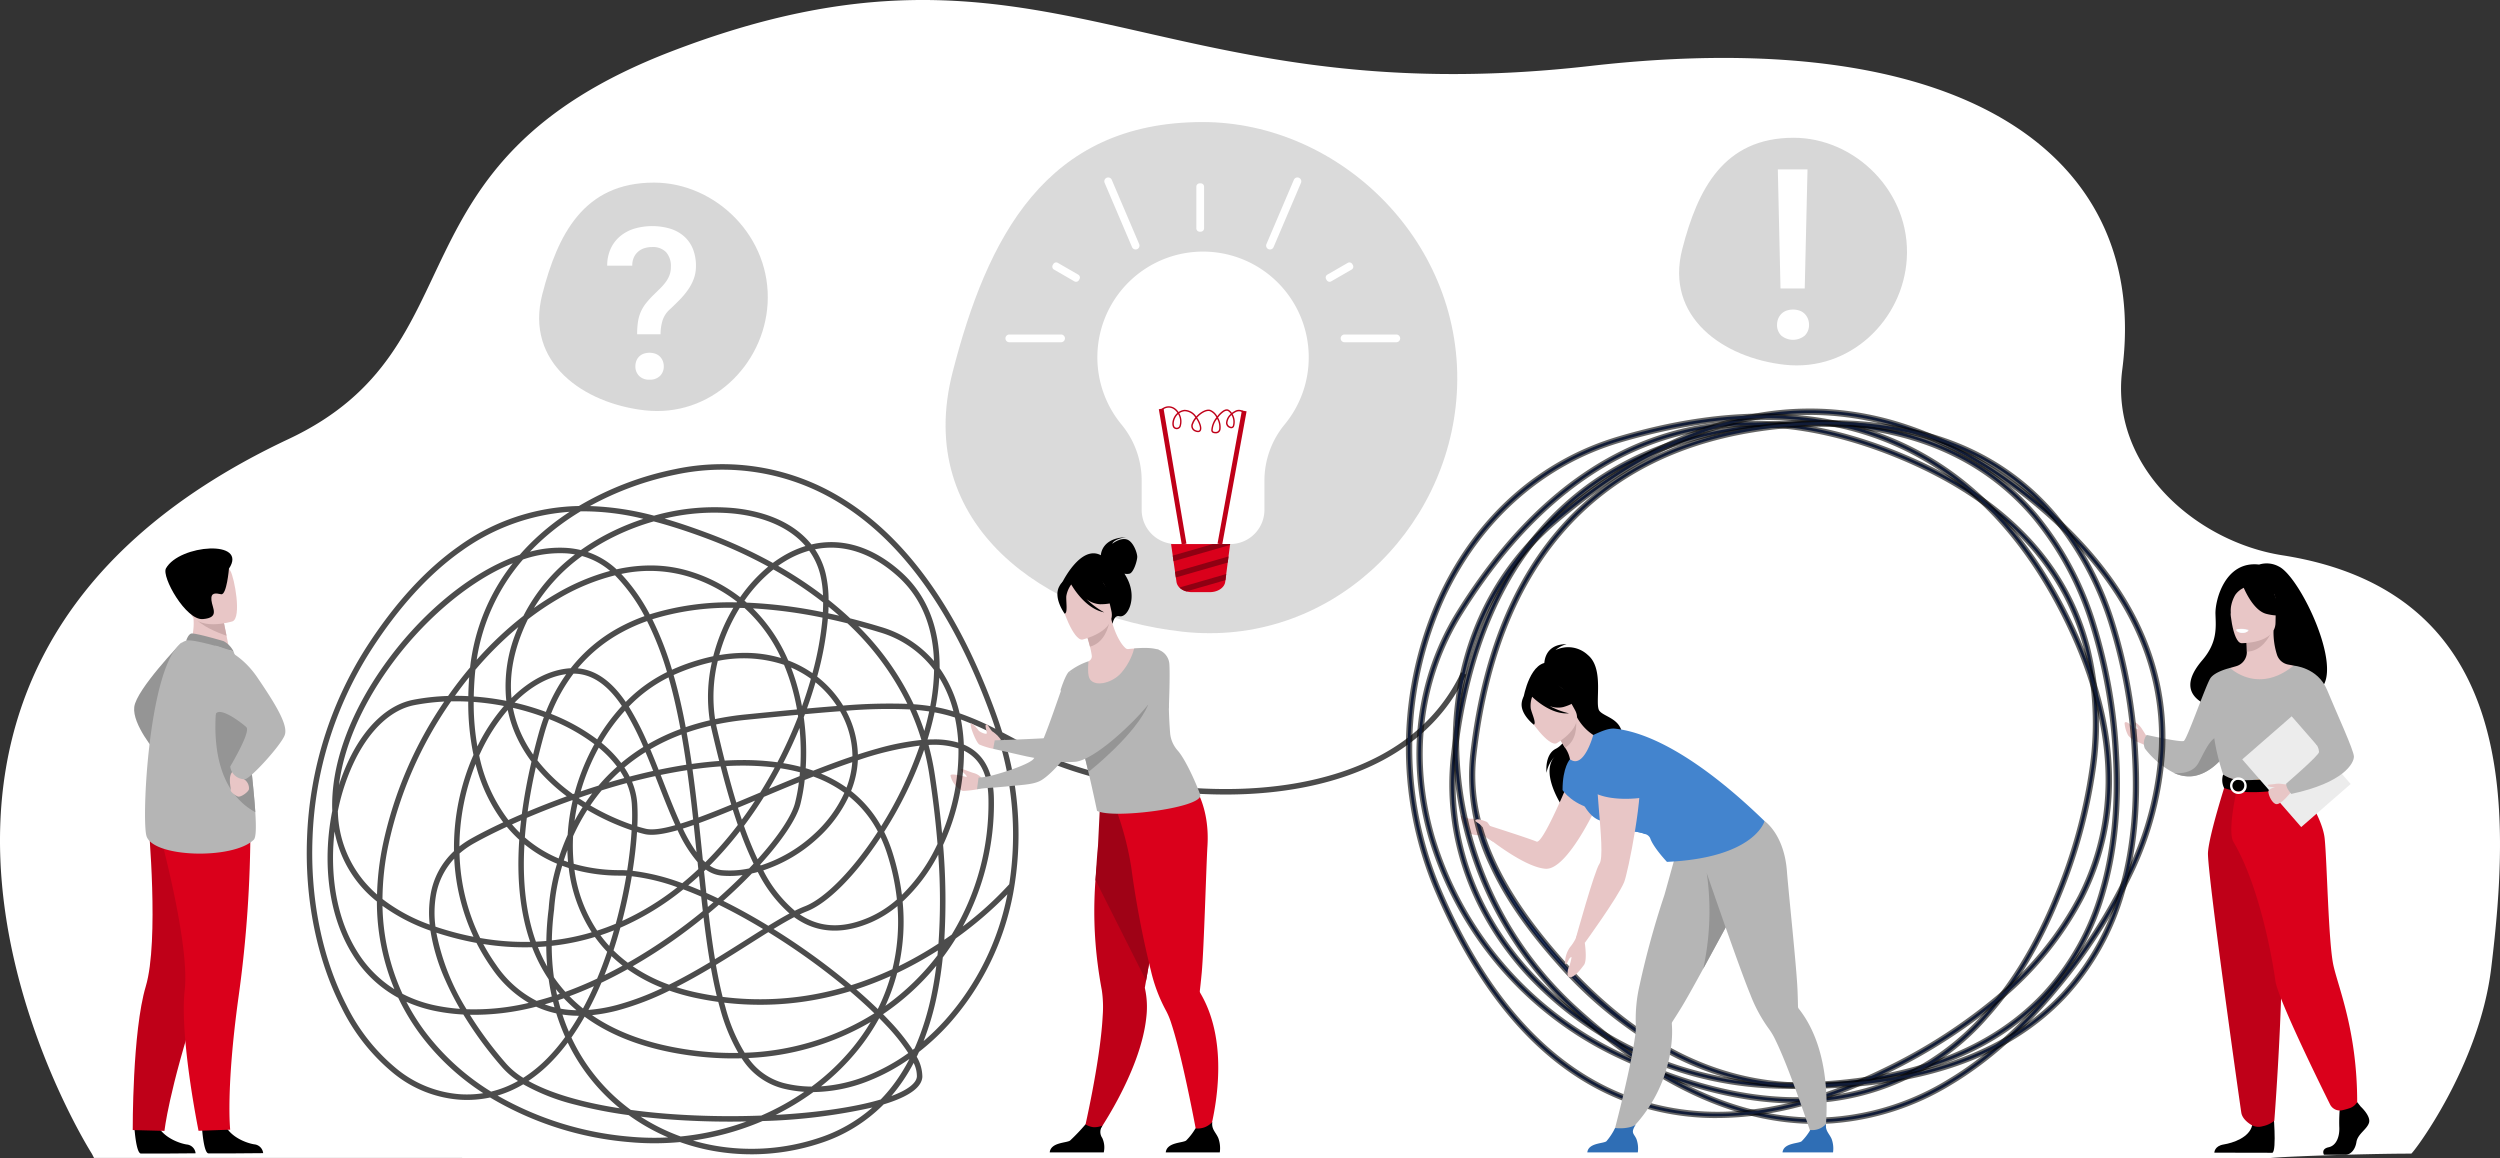 <svg xmlns="http://www.w3.org/2000/svg" xmlns:xlink="http://www.w3.org/1999/xlink" width="560.693" height="259.805" viewBox="0 0 560.693 259.805"><rect x="0" y="0" width="560.693" height="259.805" fill="#333333" stroke="none"/><defs><clipPath id="a"><rect width="19.911" height="34.45" fill="#fff"/></clipPath><clipPath id="b"><rect width="7.177" height="38.228" fill="#fff"/></clipPath></defs><g transform="translate(-684.48 -216.937)"><path d="M557.877,258.733c-10.416,0-31.76.738-31.987,1.075H472.076l-15.75-.033H315.3l-41.187-.035H165.534l-45.35-.033H38.175l-.408-.81-.045-.068a.29.29,0,0,1-.045-.1C37.5,258.46-30.569,151.3,81.809,98.47c43.969-20.67,20.8-61.942,85.877-86.945,83.907-32.236,106.777,14.6,205.995,3.278,86.172-9.835,125.435,21.488,119.387,68.073-2.841,21.882,16.663,38.654,35.9,41.663,53.076,8.3,51.174,56.914,46.835,92.632-2.675,22.02-17.559,41.561-17.927,41.561" transform="translate(667.392 216.935)" fill="#fff"/><path d="M1122.095,890.415a3.609,3.609,0,0,0-1.7-1.086c-1.022-.257-3.231-1.335-2.974-.77s1.49,1.233,1.284,1.644c0,0-3.51-.976-3.613-.359a5.055,5.055,0,0,0,2.739,3.477,23.14,23.14,0,0,0,3.955-.5Z" transform="translate(-217.446 -498.993)" fill="#e8c6c6"/><path d="M1710.189,944.157a4.11,4.11,0,0,0-3.215-1.263c-.939.122-2.3-1.354-2.228-.4a8.826,8.826,0,0,0,1.89,3.559c.908.747,2.9.5,2.9.5l2.449,1.509Z" transform="translate(-692.633 -542.329)" fill="#e8c6c6"/><path d="M182.686,742.19s-10.139,10.512-10.618,14.468,4.856,10.133,4.856,10.133Z" transform="translate(542.523 -381.169)" fill="#959595"/><path d="M250.485,1295.881s.358,5.576,1.437,5.654c.143.01,5.472,0,5.472,0l6.8-.054a2.207,2.207,0,0,0-2.037-1.981c-1.989-.342-5.32-1.732-6.53-4.358-1.273-2.762-5.144.741-5.144.741" transform="translate(479.305 -825.919)"/><path d="M172.443,1296.052s.358,5.576,1.437,5.653c.143.01,5.472,0,5.472,0l6.8-.054a2.207,2.207,0,0,0-2.037-1.981c-1.989-.342-5.32-1.733-6.53-4.357-1.273-2.762-5.144.741-5.144.741" transform="translate(542.197 -826.056)"/><path d="M193.371,959.337s-1.754,11.382-8.347,31.594-7.478,28.961-7.478,28.961l-7.12-.184s-.109-22.074,2.928-32.238.58-36.618.58-36.618Z" transform="translate(543.823 -549.324)" fill="#bf0018"/><path d="M220.771,953.808a276.149,276.149,0,0,1-2.632,38.2c-2.921,21.059-1.9,29.993-1.9,29.993l-7.1.252s-4.292-21.051-3.1-31.591-5.893-36.145-5.893-36.145Z" transform="translate(519.87 -551.705)" fill="#da001b"/><path d="M235.077,712.082l3.791,2.474,5.469-1.031c-.077-.442-.442-2.271-.774-3.928-.02-.1-.04-.2-.059-.291-.285-1.41-.531-2.622-.531-2.622l-5.115-2.243-1.907-.836c.005.03.151,1.566.171,1.789a13.026,13.026,0,0,1-1.045,6.689" transform="translate(491.722 -350.073)" fill="#e8c6c6"/><path d="M240.6,733.56c-.106-.044-6.593-1.943-7.3-1.709s-1.118,1.6-1.118,1.6l10.608,2.374a5.265,5.265,0,0,0-2.194-2.262" transform="translate(494.052 -372.821)" fill="#959595"/><path d="M184.933,783.568c1.11,5.01,19.4,5.565,24.1,1,.535-.52.556-2.933.347-6.186-.409-6.355-1.7-15.914-1.76-20.8a38.67,38.67,0,0,0-.8-6.961,56.536,56.536,0,0,0-2.337-8.329s-8.938-2.868-10.608-2.374c-8.046,2.383-10.056,38.633-8.947,43.643" transform="translate(532.358 -379.298)" fill="#b5b5b5"/><path d="M274.888,819.164c-.409-6.355-1.7-15.914-1.76-20.8a38.682,38.682,0,0,0-.8-6.961l-5.375-.937s-5.206,21.468,7.931,28.7" transform="translate(466.851 -420.075)" fill="#959595"/><path d="M285.422,889.223a1.265,1.265,0,0,0,.406,1.463,2.451,2.451,0,0,1,1.1,2.234c-.175.7-1.859,1.835-2.445,1.653s-1.778-1.1-1.65-1.463-.808-3.219.616-4.321a1.15,1.15,0,0,1,1.976.435" transform="translate(453.389 -498.987)" fill="#e8c6c6"/><path d="M263.22,745.81s5.242.969,9.431,7.113,6.945,10.712,6.181,12.932-7.758,9.926-8.967,9.928a3.241,3.241,0,0,1-3.275-2.85s4.618-7.688,3.643-8.794c-.417-.473-6.118-5.045-6.968-2.846-1.408,3.639-.044-15.484-.044-15.484" transform="translate(469.52 -384.086)" fill="#b5b5b5"/><path d="M241.828,708.932c1.126,1.9,5.311,3.533,7.056,4.134l-.059-.291c-.285-1.41-.531-2.622-.531-2.622l-5.115-2.244c-1.129-.013-1.817.241-1.352,1.022" transform="translate(486.4 -353.543)" fill="#caa"/><path d="M237.935,661.647s-8.226,2.586-9.757-2.561-3.624-8.28,1.563-10.149,6.8-.209,7.725,1.385,2.569,10.52.469,11.326" transform="translate(498.685 -305.352)" fill="#e8c6c6"/><path d="M222.4,638.156s-.512,5.995-1.752,5.737-2.365-.448-2.179,1.358,1.909,3.889-1.91,4.217-9.332-9.512-8.287-11.379c3.016-5.388,18.49-6.508,14.128.067" transform="translate(513.432 -293.682)"/><path d="M2476.427,837.457s-.7-1.158-1.13-1.8-1.284-1.438-1.5-1.233.657,1.053.617,1.335-1.506-.667-1.664-.881c-.318-.429-1.157-.891-1.259-.352a7.058,7.058,0,0,0,.8,2.723,5.353,5.353,0,0,0,2.12,1.49c.654.231,1.775.77,1.775.77Z" transform="translate(-1310.519 -455.386)" fill="#e8c6c6"/><path d="M2567.456,651.659a5.7,5.7,0,0,0-4.509-.482c-7.657-.9-9.891,8.031-9.788,11.1s.455,6.373-2.965,10.365c-9.878,11.531,10.81,12.04,10.81,12.04.175-9.213,11.219-5.851,10.734-4.918,14.158,3.4,1.408-25.156-4.283-28.109" transform="translate(-1371.801 -307.621)"/><path d="M2514.125,788.018a20.2,20.2,0,0,1-2.059,3.115c-1.6,2-4.068,4.32-7.166,4.777a7.693,7.693,0,0,1-4.257-.691h0a19.414,19.414,0,0,1-6.592-5.511,3.094,3.094,0,0,1,.422-3.035s7.6,1.709,8.321,1.347,4.944-12.521,5.949-14.049,4.43-2.321,4.43-2.321Z" transform="translate(-1328.533 -404.909)" fill="#b5b5b5"/><path d="M2540.338,855.3c-1.6,2-4.068,4.32-7.166,4.777a7.693,7.693,0,0,1-4.257-.691c.147.019,3.9.483,5.4-2.2,1.528-2.734,3.18-7.075,5.449-5.628.979.625.936,2.177.571,3.738" transform="translate(-1356.806 -469.08)" fill="#959595"/><path d="M2709.5,1274.243s2.319,2.116,1.866,3.619-2.543,2.505-2.826,4.343-1.414,2.839-2.431,2.839h-4.852s-.75-1.293,1.06-1.683,2.492-2.549,2.378-4.553a35.376,35.376,0,0,1,.17-4.677l3.845-.891Z" transform="translate(-1495.568 -809.125)"/><path d="M2588.464,1283.03s.834,8.962-.184,9.463l-13.024-.027s0-1.5,2.092-1.837,5.767-1.559,6.389-4.287,4.728-3.313,4.728-3.313" transform="translate(-1394.15 -817.014)"/><path d="M2600.13,771.829c-2.68-6.011-4.321-7.736-4.008-9.6.233-1.389-.709-25.889-.709-25.889-.319-.1-.956-.187-1.3-.264a3.27,3.27,0,0,1-2.388-2.077,16.666,16.666,0,0,1-.811-5.528l-.344.068-5.773,1.143s.132,1.817.135,3.528v.043a3.32,3.32,0,0,1-2.4,3.211c-.729.21-1.363.391-1.363.391a52.925,52.925,0,0,0-2.525,12.269c-.4,6.218,3.854,8.918-.032,21.343-3.968,12.689,23,4.687,21.517,1.366" transform="translate(-1396.534 -370.112)" fill="#e8c6c6"/><path d="M2612.111,729.961s.132,1.817.135,3.528c3.23-.091,4.938-3.038,5.638-4.671Z" transform="translate(-1423.85 -370.393)" fill="#caa"/><path d="M2595.985,689.517s7.643.126,7.648-4.635,1-7.951-3.884-8.233-5.831,1.534-6.219,3.123.466,9.59,2.454,9.745" transform="translate(-1408.804 -328.329)" fill="#e8c6c6"/><path d="M2608.01,672.152s2.093,5.586,5.3,6.411,4.6-.035,4.6-.035a9.094,9.094,0,0,1-2.975-5.373s-5.356-3.662-6.935-1" transform="translate(-1420.545 -323.948)"/><path d="M2594.617,674.724a4.743,4.743,0,0,0-2.191,1.712,7.7,7.7,0,0,0-1.033,4.371s-1.576-3.8.195-5.944c1.879-2.277,3.029-.139,3.029-.139" transform="translate(-1406.634 -326.067)"/><path d="M2603.661,726.732a1.922,1.922,0,0,1-1.583.644,1.405,1.405,0,0,1-1.178-.777,5.136,5.136,0,0,1,2.761.134" transform="translate(-1414.816 -368.497)" fill="#ebf3fa"/><path d="M2597.221,779.84a51.877,51.877,0,0,1,0,6.02c-.129,2.177-2.331,5.092-2.643,5.813-.784,1.809-1.668,2.1-1.668,2.1l-6.839,1.676-2.4.589-7.583-2.265s-3.454-9.64-2.067-15.067a41.717,41.717,0,0,1,3.505-9.2s6.188,6.059,14.244-.514Z" transform="translate(-1392.887 -402.775)" fill="#b5b5b5"/><path d="M2634.291,851.279a21.279,21.279,0,0,1-.641,4.925c-.784,1.809-1.668,2.1-1.668,2.1l-6.839,1.676-2.97-.873s9.915-1.5,8.816-10.033Z" transform="translate(-1431.959 -467.306)" fill="#f2ccaa"/><path d="M2571.9,904.16s-3.755,11.688-4,15.668,7.178,56.532,7.476,58.366c.281,1.728,2.428,2.83,2.428,2.83a3.247,3.247,0,0,0,2.4.184,5.924,5.924,0,0,0,2.573-1.213s2.923-37.48,1.115-50.869a212.061,212.061,0,0,1-1.83-24.966Z" transform="translate(-1388.219 -511.696)" fill="#bf0018"/><path d="M2609.552,902.364s5.728,7.686,6.262,12.881.838,23.445,1.976,28.509,5.318,14.812,5.318,30.609a3.149,3.149,0,0,1-1.776,1.388,14.59,14.59,0,0,1-1.562.432,2.456,2.456,0,0,1-2.746-1.3c-2.826-5.69-11.827-24.041-12.289-27.85-.327-2.7-3.169-20.537-9.369-31.007-1.489-2.513.913-12.509.913-12.509Z" transform="translate(-1409.964 -510.248)" fill="#da001b"/><path d="M2603.183,727.008s-.133.561-1.528.475c0,0-1.172-.073-1.136-.689a3.772,3.772,0,0,1,2.664.215" transform="translate(-1414.508 -368.646)" fill="#fff"/><path d="M2584.536,894.865a7.869,7.869,0,0,0,4.5,1.253c3.577.072,12.441-.912,12.441-.912a7.343,7.343,0,0,1,.378,2.262s-10.826,2.731-17.1.4a3.96,3.96,0,0,1-.223-3" transform="translate(-1401.457 -504.205)"/><path d="M2597.416,901.86a1.862,1.862,0,1,1,1.632-1.847,1.752,1.752,0,0,1-1.632,1.847m0-3.154a1.328,1.328,0,1,0,1.091,1.307,1.215,1.215,0,0,0-1.091-1.307" transform="translate(-1410.693 -506.864)" fill="#fff"/><rect width="14.707" height="20.131" transform="matrix(0.754, -0.657, 0.657, 0.754, 1187.365, 387.25)" fill="#ececec"/><path d="M2641.963,905.938s-4.312.662-4.3,1.627.892,2.709,1.763,2.848c1.107.175,3.307-2.681,3.307-2.681Z" transform="translate(-1444.443 -513.128)" fill="#e8c6c6"/><path d="M2641.328,905.609a5.634,5.634,0,0,0-2.5-.31c-1.06.218-2.04.057-1.8.443s1.675.242,1.9.393.231.056.231.056Z" transform="translate(-1443.898 -512.571)" fill="#e8c6c6"/><path d="M2656.59,769s5.426.38,7.505,5.436,6.026,13.544,6.026,14.972-2.2,5.83-14.042,8.361c0,0-1.224-1.288-1.15-2.307,0,0,7.39-6.347,7.37-7.089-.038-1.4-1.211-3.256-7.7-9.745-1.764-1.765,1.991-9.629,1.991-9.629" transform="translate(-1457.711 -402.775)" fill="#b5b5b5"/><path d="M471.179,691.1a48.169,48.169,0,0,1-8.508-.754,47.181,47.181,0,0,1-7.493-1.99,60.848,60.848,0,0,1-11.368.012,72.717,72.717,0,0,1-31.219-10.008,24.668,24.668,0,0,1-6.526.513,26.521,26.521,0,0,1-15.31-6.084,44.224,44.224,0,0,1-11.513-14.646c-5.53-10.779-8.267-24.324-7.706-38.14a85.1,85.1,0,0,1,13.252-42.545c6.336-9.863,13.335-17.522,20.8-22.764A47.578,47.578,0,0,1,432.5,545.7a69.227,69.227,0,0,1,21.516-8.262,51.137,51.137,0,0,1,37.017,6.2c14.744,8.818,26.54,25.229,35.061,48.777q.731,2.02,1.356,4.03c1.955,1.011,4.065,2.148,6.422,3.418l.154.083c7.365,3.968,18.855,7.143,30.735,8.494,9.906,1.126,24.619,1.519,38.457-3,12.931-4.226,22.068-11.778,27.156-22.449l1.113.53c-5.239,10.987-14.621,18.756-27.886,23.091-14.049,4.59-28.951,4.2-38.979,3.056-12.028-1.367-23.685-4.595-31.181-8.633l-.154-.083c-1.939-1.045-3.7-2-5.343-2.856a73.072,73.072,0,0,1,1.966,34.413,60.711,60.711,0,0,1-14.371,29.332,53.312,53.312,0,0,1-6.762,6.3c-.165.364-.335.726-.507,1.082a8.936,8.936,0,0,1,1.263,4.516c-.146,2.208-2.654,4.151-7.455,5.772q-.594.2-1.226.392a35.125,35.125,0,0,1-14.175,8.7,49.41,49.41,0,0,1-15.5,2.5m-13.073-3.091a46.117,46.117,0,0,0,4.783,1.124,47.835,47.835,0,0,0,23.4-1.706,34.334,34.334,0,0,0,12.037-6.831,127.2,127.2,0,0,1-24.641,3.043q-.553.238-1.113.465a61.679,61.679,0,0,1-14.471,3.9m-43.833-10.077a71.913,71.913,0,0,0,29.652,9.209,59.538,59.538,0,0,0,8.591.174,45.435,45.435,0,0,1-8.837-5,100.846,100.846,0,0,1-12.11-2.368,46.21,46.21,0,0,1-11.545-4.547,25.037,25.037,0,0,1-5.751,2.529m32.089,4.729a44.657,44.657,0,0,0,8.973,4.442,60.533,60.533,0,0,0,14.75-3.359c-4.6.088-9.306.011-13.949-.246-3.381-.187-6.654-.468-9.774-.836m-2.2-1.514c3.741.506,7.766.882,12.04,1.119,5.75.319,11.6.36,17.2.152a57.528,57.528,0,0,0,9.658-5.33,27.046,27.046,0,0,1-4.83-.752,15.539,15.539,0,0,1-9.21-6.762,70.408,70.408,0,0,1-11.8-.668c-9.569-1.338-17.4-4.243-23.427-8.669-1,1.749-1.99,3.3-2.959,4.677a42.119,42.119,0,0,0,11.446,14.771q.917.757,1.875,1.462m40.947-4a57.935,57.935,0,0,1-8.455,5.12c9.26-.511,17.648-1.711,23.551-3.46a35.125,35.125,0,0,0,3.249-3.868,40.286,40.286,0,0,0,3.2-5.234,44.482,44.482,0,0,1-9.176,4.953,34.45,34.45,0,0,1-12.37,2.489m-63.9-2.5c4.79,2.684,11.786,4.777,20.476,6.134l-.183-.15a43.306,43.306,0,0,1-11.486-14.586,42.241,42.241,0,0,1-3.7,4.335,32.33,32.33,0,0,1-5.112,4.267M507.58,670.6a40.033,40.033,0,0,1-5,7.429c3.6-1.335,5.626-2.873,5.725-4.369a6.672,6.672,0,0,0-.727-3.06M430.42,547c-1.347.1-2.612.25-3.823.43a47.2,47.2,0,0,0-20.3,8.272c-7.337,5.149-14.225,12.693-20.474,22.421a83.86,83.86,0,0,0-13.057,41.929c-.552,13.607,2.136,26.934,7.571,37.527a43.013,43.013,0,0,0,11.184,14.244,25.316,25.316,0,0,0,14.605,5.818,23.639,23.639,0,0,0,4.93-.251,54.706,54.706,0,0,1-14.167-13.217,49.335,49.335,0,0,1-4.9-8.165,27.207,27.207,0,0,1-10.27-9.758c-3.665-5.873-5.6-13.373-5.586-21.691a54.224,54.224,0,0,1,1.056-10.488c-.381-10.019,3.747-21.618,11.662-32.732,7.59-10.658,17.5-19.208,27.191-23.458q1.624-.712,3.2-1.247a51,51,0,0,1,4.5-4.543A56.172,56.172,0,0,1,430.42,547m-36.606,109.9a48.249,48.249,0,0,0,4.07,6.537,53.856,53.856,0,0,0,14.92,13.6,23.474,23.474,0,0,0,6.038-2.386,17.831,17.831,0,0,1-3.531-3.037,85.924,85.924,0,0,1-8.724-11.862A43.206,43.206,0,0,1,400.5,659a31.126,31.126,0,0,1-6.687-2.1m76.688,12.61a14.109,14.109,0,0,0,8.034,5.625,26.291,26.291,0,0,0,6.173.775,51.486,51.486,0,0,0,9.421-9,46.843,46.843,0,0,0,3.821-5.489,59.4,59.4,0,0,1-27.449,8.09m29.357-8.947a47.785,47.785,0,0,1-4.77,7.12,52.309,52.309,0,0,1-8.278,8.169,33.988,33.988,0,0,0,10.22-2.345,43.451,43.451,0,0,0,9.345-5.116,43.467,43.467,0,0,0-4.983-6.237q-.739-.789-1.534-1.591m-91.8-.754a85.1,85.1,0,0,0,8.18,11,17.127,17.127,0,0,0,3.788,3.138,30.6,30.6,0,0,0,5.417-4.428,41.719,41.719,0,0,0,3.981-4.742q-.56-1.249-1.051-2.546-.511-1.349-.94-2.734-.666-.144-1.318-.326a21.213,21.213,0,0,1-3.2-1.178,55.323,55.323,0,0,1-14.852,1.82m27.381.071c5.734,3.945,13.076,6.557,21.959,7.8a69.625,69.625,0,0,0,10.847.674,41.334,41.334,0,0,1-4.066-9.9q-.217-.757-.421-1.538-2.457-.339-4.909-.855a48.544,48.544,0,0,1-6.044-1.673,63.413,63.413,0,0,1-11.54,4.424,37.669,37.669,0,0,1-5.826,1.071m29.64-2.8q.14.52.285,1.03a38.515,38.515,0,0,0,4.31,10.2,58.071,58.071,0,0,0,29.085-8.838c-1.671-1.628-3.5-3.283-5.447-4.939q-2.684.815-5.391,1.412a68.265,68.265,0,0,1-22.842,1.135m35.63,2.589q.82.827,1.582,1.641a45.507,45.507,0,0,1,5.077,6.351q.208-.157.415-.316a60.074,60.074,0,0,0,3.913-12.619q.572-2.849.961-5.933a56.065,56.065,0,0,1-11.947,10.877m13.4-12.724q-.441,4.214-1.206,8.023a63.486,63.486,0,0,1-3.1,10.732,52.721,52.721,0,0,0,4.819-4.7A59.406,59.406,0,0,0,528.6,632.783a85.866,85.866,0,0,1-11.568,9.9q-1.36,2.2-2.923,4.276m-85.3,12.8q.336,1.033.72,2.046.346.914.728,1.8c.739-1.081,1.491-2.269,2.246-3.571a24.89,24.89,0,0,1-3.694-.279m-.407-1.317a23.352,23.352,0,0,0,3.556.35,34.046,34.046,0,0,1-2.836-2.678q-.614.216-1.234.423.238.96.514,1.9m9.149-5.82c-.951,2.24-1.926,4.267-2.906,6.1a35.507,35.507,0,0,0,6.311-1.09,60.145,60.145,0,0,0,10.246-3.83,36.735,36.735,0,0,1-7.8-4.193c-1.847,1.028-3.8,2.044-5.846,3.015M407.3,658.56a52.729,52.729,0,0,0,13.949-1.424,26.132,26.132,0,0,1-8.238-7.71,45.549,45.549,0,0,1-3.472-5.734,69.494,69.494,0,0,1-8.409-2.1q-.3-.093-.593-.191A51.22,51.22,0,0,0,407.3,658.56m87.4-4.453c1.719,1.479,3.339,2.955,4.837,4.41a43.433,43.433,0,0,0,2.874-7.392,76.679,76.679,0,0,1-7.711,2.982m-101.765,1a29.152,29.152,0,0,0,7.806,2.686,41.789,41.789,0,0,0,5.086.682,65.657,65.657,0,0,1-3.246-6.352,43.642,43.642,0,0,1-3.374-11.176,41.832,41.832,0,0,1-10.753-5.572,49.174,49.174,0,0,0,4.48,19.733m37.456.539a33.139,33.139,0,0,0,3.03,2.74c.822-1.521,1.642-3.182,2.448-5-1.769.8-3.6,1.557-5.479,2.255m-5.544,1.825a20.365,20.365,0,0,0,2.19.672q-.171-.613-.325-1.233-.927.292-1.865.561m79.032-7.026a44.462,44.462,0,0,1-2.631,7.356,54.818,54.818,0,0,0,11.674-11.32c.037-.363.072-.729.1-1.1q-1.271.809-2.626,1.606-3.222,1.892-6.522,3.455m-92.816-6.5a44.325,44.325,0,0,0,2.95,4.76,24.1,24.1,0,0,0,9.016,7.985q1.718-.449,3.4-.983-.423-1.9-.7-3.852-.107-.159-.212-.319a35.847,35.847,0,0,1-3.5-6.873,58.865,58.865,0,0,1-10.953-.718m53.686,11.855a67.06,67.06,0,0,0,22.91-1.056q2.269-.5,4.525-1.158a153.034,153.034,0,0,0-17.2-12.3c-1.348.836-2.765,1.735-4.24,2.67-2.357,1.495-4.873,3.091-7.5,4.674.441,2.512.935,4.911,1.5,7.17m-10.378-2.192a48.194,48.194,0,0,0,4.736,1.244q2.162.455,4.329.77c-.489-2.008-.924-4.117-1.318-6.314-2.507,1.49-5.1,2.955-7.747,4.3m-27.026.45q.122.635.261,1.265l.619-.21q-.451-.518-.88-1.054m-.437-2.658a31.834,31.834,0,0,0,2.571,3.268c2.464-.9,4.845-1.9,7.119-2.969q1.162-2.782,2.26-6.016-.384-.4-.753-.813a30.179,30.179,0,0,1-2.008-2.506q-.863.263-1.734.5a53.323,53.323,0,0,1-7.942,1.494,53.638,53.638,0,0,0,.487,7.045m-49.194-32.7a52.154,52.154,0,0,0-.343,5.859c-.01,8.086,1.857,15.36,5.4,21.036a26.2,26.2,0,0,0,8.358,8.478,50.819,50.819,0,0,1-3.92-19.668,26.187,26.187,0,0,1-9.494-15.705m98.447,21.865a153.49,153.49,0,0,1,17.433,12.6,75.615,75.615,0,0,0,9.229-3.584,44.666,44.666,0,0,0,1.139-14.15,24.935,24.935,0,0,1-5.924,3.659c-5.519,2.374-10.536,2.46-14.912.256a17,17,0,0,1-2.337-1.429c-1.41.733-2.96,1.636-4.628,2.653m-31.572,8.358a36.392,36.392,0,0,0,8.144,4.128c3.13-1.544,6.207-3.278,9.158-5.042-.54-3.185-1-6.539-1.421-10.012-2.249,1.821-4.569,3.575-6.914,5.222-2.488,1.746-5.52,3.73-8.966,5.7m-4.76-2.269q-.769,2.236-1.576,4.25c1.4-.69,2.756-1.4,4.058-2.115a31.894,31.894,0,0,1-2.482-2.135m-16.512-2.043a35.3,35.3,0,0,0,2.08,4.367q-.193-2.217-.208-4.5-.933.082-1.872.132m81.8-10.18a46.126,46.126,0,0,1-.861,14.463q2.788-1.364,5.523-2.969,1.76-1.034,3.378-2.092a140.215,140.215,0,0,0-.053-19.95,38.65,38.65,0,0,1-7.987,10.547m-64.85,10.927a30.563,30.563,0,0,0,3.221,2.776c3.612-2.045,6.783-4.114,9.361-5.923,2.613-1.834,5.106-3.736,7.451-5.658q-.188-1.608-.367-3.245-2.053-.894-4.006-1.623A61.08,61.08,0,0,1,441.8,640.28q-.738,2.67-1.534,5.082m21.335-8.287c.423,3.561.884,7,1.426,10.255,2.466-1.5,4.834-3,7.06-4.409,1.286-.815,2.529-1.6,3.721-2.347q-.493-.3-.987-.59c-3.074-1.822-6.064-3.441-8.938-4.845q-1.125.977-2.282,1.937m52.736,7.461s0,.005,0,.008l.01-.014-.009.006m-77-2.56q.8,1.078,1.689,2.078c.09.1.181.2.272.3q.54-1.677,1.054-3.475-1.5.594-3.015,1.1m-26.974.609a58.274,58.274,0,0,0,11.209.861q-3.358-9.7-2.449-22.89-.918-.836-1.769-1.755-.522-.565-1.018-1.158c-2.8,1.295-5.267,2.544-7.28,3.669a19.469,19.469,0,0,0-3.326,2.325c0,.135.008.27.013.405a45.642,45.642,0,0,0,4.62,18.542m9.927-21.022q-.732,12.582,2.571,21.839,1.171-.054,2.334-.158a63.659,63.659,0,0,1,.526-7.209,45.02,45.02,0,0,1,1.875-10.109,29.444,29.444,0,0,1-7.306-4.364m8.471,4.823a44.766,44.766,0,0,0-1.809,9.723l0,.057a62.5,62.5,0,0,0-.517,6.952,52.069,52.069,0,0,0,7.615-1.443q.663-.178,1.321-.373a33.681,33.681,0,0,1-5.152-14.414q-.737-.235-1.454-.5m85.418-4.661a146.883,146.883,0,0,1,.273,21.25q.854-.578,1.663-1.154a56.5,56.5,0,0,0,8.234-30.453c-.082-4.968-1.548-8.312-4.481-10.224a9.437,9.437,0,0,0-1-.565,50.206,50.206,0,0,1-4.692,21.147m-113.844,18.31q.575.2,1.163.381a68.78,68.78,0,0,0,7.363,1.891,46.874,46.874,0,0,1-4.322-17.524,16.011,16.011,0,0,0-4.119,8.414,23.4,23.4,0,0,0-.086,6.839m31.173-12.764a32.246,32.246,0,0,0,5.086,13.65q2.11-.681,4.175-1.544c1.005-3.714,1.783-7.349,2.357-10.743q-.684-.039-1.335-.039a38.711,38.711,0,0,1-10.283-1.323m87.328-28.064a10.9,10.9,0,0,1,1.705.9c3.257,2.123,4.952,5.9,5.04,11.236a57.842,57.842,0,0,1-6.985,28.643,76.507,76.507,0,0,0,10.419-9.46,72.751,72.751,0,0,0-2.587-33.229,69.7,69.7,0,0,0-8.243-3.711,37.677,37.677,0,0,1,.626,5.117c.009.166.017.334.024.5m-53.951,35.05c2.764,1.366,5.629,2.924,8.566,4.664q.768.455,1.534.922c1.7-1.043,3.283-1.98,4.741-2.76a31.014,31.014,0,0,1-7.1-9.3q-.661.181-1.32.326c-1.99,2.066-4.149,4.134-6.422,6.153m17.164,3.031a15.33,15.33,0,0,0,1.633.955c4.092,2.062,8.629,1.968,13.87-.287a24.164,24.164,0,0,0,6.273-4.021,51.886,51.886,0,0,0-2.142-10.082,31.478,31.478,0,0,0-1.5-3.866c-5.646,8.582-11.838,14.793-16.579,16.629-.491.19-1.009.415-1.552.672m-93.6-3.454a38.849,38.849,0,0,0,10.594,5.741,24.244,24.244,0,0,1,.168-6.59,17.143,17.143,0,0,1,5.278-9.891,51.491,51.491,0,0,1,4.367-21.577,57.141,57.141,0,0,1-1.175-11.95q-1.941-.1-3.849-.062a88.955,88.955,0,0,0-14.059,32.22,60.994,60.994,0,0,0-1.324,12.109m55.914-5.1c-.534,3.176-1.243,6.557-2.147,10.017a59.959,59.959,0,0,0,12.354-7.557,45.634,45.634,0,0,0-10.207-2.46m29.49-1.319a28.817,28.817,0,0,0,7.074,9.05c.789-.392,1.535-.728,2.233-1,4.464-1.729,10.621-7.963,16.07-16.272l.316-.486a25.283,25.283,0,0,0-6.5-7.92,29.848,29.848,0,0,1-7.107,9.527,33.451,33.451,0,0,1-12.092,7.1m-12.611,6.475q.1.868.195,1.726.63-.529,1.245-1.059-.726-.343-1.44-.667m-.156-1.418q1.287.572,2.607,1.2c1.984-1.748,3.834-3.492,5.534-5.2a21.146,21.146,0,0,1-4.754.118,7.148,7.148,0,0,1-3.507-1.363l-.392.378q.253,2.457.513,4.865m39.884-13.7a32.417,32.417,0,0,1,1.893,4.707,53.549,53.549,0,0,1,2.089,9.424,38.691,38.691,0,0,0,7.571-10.575q.207-.415.407-.835-.595-7.333-1.819-15.395a57.53,57.53,0,0,0-1.172-5.742,88.783,88.783,0,0,1-8.968,18.416m-122.531-4.608q.008.181.017.362a25.437,25.437,0,0,0,5.768,15.219,26.994,26.994,0,0,0,3.006,3.078,62.806,62.806,0,0,1,1.337-11.35,90.066,90.066,0,0,1,13.733-31.915,47.407,47.407,0,0,0-6.728.809c-4.976.973-9.6,5.152-13.014,11.769a46.672,46.672,0,0,0-4.119,12.028m78.587,16.622q1.356.521,2.759,1.118-.173-1.609-.341-3.24-1.2,1.1-2.418,2.122m-12.465-3.272a48.362,48.362,0,0,1,11.133,2.774q1.726-1.417,3.4-2.982l.19-.178q-.08-.776-.16-1.556a29.91,29.91,0,0,1-4.482-7.162c-3.165.9-5.724,1.28-7.448.861-.511-.125-1.065-.274-1.652-.451-.164,2.578-.485,5.521-.982,8.693m17.293-1.164a5.9,5.9,0,0,0,2.733,1.012,20.873,20.873,0,0,0,6.094-.383q.513-.537,1-1.067a76.867,76.867,0,0,1-3.042-7.3,83.578,83.578,0,0,1-6.789,7.737m-30.5-.409a37.194,37.194,0,0,0,10.442,1.419q.747,0,1.535.049c.52-3.3.846-6.338,1-8.972a53.154,53.154,0,0,1-9.94-4.564q-.8,1.25-1.526,2.569c-.612,1.113-1.161,2.219-1.654,3.31a40.305,40.305,0,0,0,.141,6.189m41.821.171.1.2a32.154,32.154,0,0,0,11.84-6.905,28.5,28.5,0,0,0,6.933-9.384,27.826,27.826,0,0,0-6.14-3.343q-.4-.159-.808-.307-.975.384-1.948.776a40.176,40.176,0,0,1-.979,5.491c-.825,3.188-4.1,8.092-9,13.477M460.3,625.054c.185.189.372.369.561.537a82.749,82.749,0,0,0,7.281-8.359q-.575-1.658-1.116-3.379c-2.689,1.108-5.237,2.123-7.582,2.976.283,2.62.551,5.237.816,7.835.013.13.027.26.04.39m-31.185.15q.471.176.951.339-.117-1.327-.146-2.673-.445,1.2-.805,2.334m40.411-7.758c.484,1.362.989,2.7,1.518,3.988q.754,1.841,1.537,3.49c4.641-5.158,7.641-9.712,8.387-12.594a37.926,37.926,0,0,0,.87-4.655c-2.662,1.083-5.293,2.187-7.835,3.258q-2.128,3.384-4.476,6.513m-49.14,2.591a28.14,28.14,0,0,0,7.57,4.7,51.537,51.537,0,0,1,2.029-5.294,45.927,45.927,0,0,1,1.115-7.677l-.12-.084c-3.575,1.273-7,2.621-10.152,3.961q-.278,2.24-.442,4.388m35.437-1.979a34.346,34.346,0,0,0,3.065,5.309q-.312-3.045-.638-6.113-1.258.439-2.426.8m-46.5-14.5a51.278,51.278,0,0,0-3.621,18.491,21.42,21.42,0,0,1,2.741-1.813c1.969-1.1,4.37-2.32,7.089-3.584a36.361,36.361,0,0,1-6.209-13.1M510.924,599.3a58.7,58.7,0,0,1,1.4,6.622q1.045,6.878,1.634,13.241a48.577,48.577,0,0,0,3.672-19.091,18.241,18.241,0,0,0-6.7-.771M417.5,617.111q.371.434.759.853.482.521.987,1.014.119-1.365.282-2.767-1.037.452-2.028.9m28.108.447c.672.206,1.3.379,1.874.519,1.473.358,3.773.013,6.628-.794-1.3-2.85-2.541-6.022-3.8-9.249q-.342-.876-.686-1.755c-1.8.393-3.548.814-5.206,1.246a15.57,15.57,0,0,1,1.177,4.917,45.727,45.727,0,0,1,.015,5.116m47.942-7.948a26.287,26.287,0,0,1,6.749,7.91,87,87,0,0,0,8.643-18.073,69.74,69.74,0,0,0-13.876,3.287,21.194,21.194,0,0,1-1.517,6.877m-58.487,3.244a51.987,51.987,0,0,0,9.33,4.308,43.506,43.506,0,0,0-.03-4.636,14.382,14.382,0,0,0-1.151-4.682c-1.874.506-3.746,1.052-5.6,1.63q-1.349,1.615-2.548,3.38m15.782-6.835q.308.785.612,1.567c1.278,3.275,2.533,6.489,3.843,9.345.9-.276,1.838-.591,2.819-.938-.4-3.7-.843-7.392-1.352-11.042-2.02.308-4,.67-5.923,1.068M432.2,612.514q-.42,1.9-.673,3.806.126-.234.255-.468.738-1.341,1.551-2.613-.566-.352-1.132-.725m-22.059-10.86a35.779,35.779,0,0,0,6.55,14.47q1.454-.661,3.01-1.331.734-5.609,2.164-11.764a30.853,30.853,0,0,1-3.155-5.164,27.239,27.239,0,0,1-2.166-6.416,41.393,41.393,0,0,0-6.012,9.357q-.2.421-.392.847m58.033,11.727q.422,1.341.869,2.657,1.526-2.071,2.959-4.26-1.95.821-3.828,1.6m-10.187-8.608c.5,3.57.928,7.182,1.325,10.791,2.293-.84,4.773-1.83,7.354-2.894-.847-2.772-1.637-5.645-2.388-8.563-2.112.146-4.218.375-6.291.665m-35.141-.5q-1.166,5.181-1.827,9.96c2.75-1.157,5.7-2.314,8.759-3.421a40.466,40.466,0,0,1-6.932-6.539m9.654,6.972q.751.5,1.505.972.718-1.059,1.488-2.067-1.5.488-2.969,1l-.024.1m33.026-7.213c.7,2.718,1.457,5.468,2.281,8.167,1.631-.677,3.3-1.379,4.975-2.086l.389-.164q1.7-2.727,3.244-5.6a61.816,61.816,0,0,0-10.889-.313M423.2,602.747a39.026,39.026,0,0,0,7.97,7.569l.33-.116a49.1,49.1,0,0,1,3.654-9.528q.4-.791.827-1.558l-.005,0a42.652,42.652,0,0,0-10.17-5.623q-.643,1.762-1.163,3.644-.791,2.863-1.443,5.616m13.758-2.853q-.362.658-.706,1.336a47.948,47.948,0,0,0-3.339,8.481q1.973-.673,3.986-1.305a42.577,42.577,0,0,1,4.158-4.255,25.2,25.2,0,0,0-4.1-4.256m40.759,4.631q-1.247,2.348-2.6,4.6c2.246-.944,4.554-1.906,6.885-2.85q.041-.421.076-.853a41.569,41.569,0,0,0-4.361-.9m9.076,1.185a29.08,29.08,0,0,1,5.733,3.137,20.027,20.027,0,0,0,1.283-5.693c-2.313.784-4.665,1.649-7.016,2.556m-69.11-47.176q-.566.228-1.139.479c-9.353,4.1-19.327,12.716-26.682,23.044-6.278,8.816-10.126,17.919-11.169,26.236a44.171,44.171,0,0,1,2.764-6.719c3.593-6.959,8.52-11.367,13.873-12.413a49.024,49.024,0,0,1,7.838-.862q2.358-3.349,4.933-6.4a45.877,45.877,0,0,1,9.58-23.369m24.087,46.634q-1.354,1.212-2.6,2.544,1.748-.52,3.506-1-.406-.78-.906-1.545m.939-.816a19.21,19.21,0,0,1,1.186,2.036q2.678-.7,5.269-1.274c-.56-1.415-1.129-2.827-1.714-4.212q-.892.558-1.75,1.155-1.552,1.082-2.992,2.3m40.667.157q.865.255,1.7.546c2.944-1.156,5.9-2.256,8.78-3.226a20.73,20.73,0,0,0-2.771-10.1c-2.4.178-5.013.4-7.883.662-.087.23-.173.457-.261.687a57.62,57.62,0,0,1,.44,11.435m-34.86-4.252c.64,1.51,1.26,3.051,1.869,4.594q3.178-.668,6.207-1.132-.494-3.424-1.086-6.776a45.551,45.551,0,0,0-6.99,3.313m29.805,3.111q1.994.326,3.843.806a56.336,56.336,0,0,0-.182-8.708q-1.672,4.044-3.66,7.9m-21.639-6.849c.415,2.312.788,4.657,1.13,7.022q3.167-.446,6.152-.662c-.586-2.32-1.151-4.666-1.7-7.011q-.105-.448-.2-.9a53.27,53.27,0,0,0-5.382,1.551M437.573,598.8a26.671,26.671,0,0,1,4.419,4.538q1.446-1.212,3-2.3.961-.67,1.964-1.291a63.528,63.528,0,0,0-4.13-8.138,42.443,42.443,0,0,0-5.255,7.188m31.723,3.875a57.554,57.554,0,0,1,7.736.5,103.153,103.153,0,0,0,4.638-10.249c-.019-.131-.039-.261-.059-.393-3.473.324-7.308.7-11.565,1.126a63.483,63.483,0,0,0-6.779,1.04q.09.445.193.885c.548,2.328,1.127,4.753,1.75,7.213l.542-.029q1.809-.089,3.544-.09m-51.583-11.7a25.928,25.928,0,0,0,2.109,6.351,29.383,29.383,0,0,0,2.419,4.121q.559-2.288,1.211-4.649.536-1.94,1.2-3.758a56.329,56.329,0,0,0-6.94-2.065m74.719.648a21.948,21.948,0,0,1,2.645,9.8c1.506-.49,2.99-.941,4.44-1.342a56.466,56.466,0,0,1,9.8-1.915,55.615,55.615,0,0,0-2.565-6.839,112.672,112.672,0,0,0-14.32.3m-83.523-1.982a57.379,57.379,0,0,0,.828,9.976,42.021,42.021,0,0,1,5.962-9.068,58.4,58.4,0,0,0-6.79-.907M443.7,590.69a62.883,62.883,0,0,1,4.322,8.425,46.924,46.924,0,0,1,7.256-3.4q-.619-3.331-1.368-6.549-.614-2.616-1.3-5.029a32.383,32.383,0,0,0-8.905,6.557m68.416,7.344a18.763,18.763,0,0,1,5.46.721,36.149,36.149,0,0,0-.746-5.623,37.008,37.008,0,0,0-4.56-1.15c-.42,2-.952,4.034-1.589,6.089q.737-.037,1.436-.036m-85.869-5.716a43.925,43.925,0,0,1,10.347,5.716,43.473,43.473,0,0,1,5.542-7.487c-3.271-4.867-6.829-7.247-10.851-7.254a38,38,0,0,0-5.038,9.025m81.9-.888q1.015,2.318,1.82,4.719.63-2.209,1.087-4.373c-.932-.143-1.9-.257-2.907-.345m9.733.754a63.042,63.042,0,0,1,8.028,3.474q-.459-1.41-.97-2.823c-8.421-23.274-20.041-39.47-34.534-48.138a49.922,49.922,0,0,0-36.137-6.05,68.472,68.472,0,0,0-19.3,7.06,63.782,63.782,0,0,1,14.382,2.154,49.411,49.411,0,0,1,17.833-1.71c7.824.781,13.87,3.662,17.468,8.165,6.841-1.616,13.833.505,20.21,6.257,5.716,5.156,8.607,12.495,8.542,21.5q.275.383.538.78a28.95,28.95,0,0,1,3.941,9.329m-64.142-8.576q.729,2.528,1.373,5.273.739,3.148,1.344,6.411a54.721,54.721,0,0,1,5.387-1.539,35.171,35.171,0,0,1,.477-13.034,45.106,45.106,0,0,0-8.581,2.889m9.906-3.159a34.12,34.12,0,0,0-.6,13.037,64.621,64.621,0,0,1,6.874-1.053c4.24-.424,8.046-.8,11.486-1.116a50.151,50.151,0,0,0-1.4-5.856,43.277,43.277,0,0,0-1.5-4.148,28.788,28.788,0,0,0-14.871-.865m-45.558,9.34a57.169,57.169,0,0,1,7.01,2.088,39.634,39.634,0,0,1,4.57-8.47c-3.988.529-8,2.789-11.58,6.382m94.425.985a38.007,38.007,0,0,1,3.988.968,27.762,27.762,0,0,0-3.167-7.547,50.856,50.856,0,0,1-.777,6.342q-.022.118-.044.236m-26.937-5.527c-.56,1.933-1.2,3.894-1.909,5.864,2.413-.217,4.638-.4,6.7-.561a23.081,23.081,0,0,0-4.788-5.3m-5.48-3.317c.42,1.084.783,2.146,1.1,3.171a51.047,51.047,0,0,1,1.344,5.514c.749-2.078,1.413-4.142,1.991-6.172q-.525-.378-1.074-.73a23.611,23.611,0,0,0-3.356-1.784m27.474,8.22c.82.06,1.608.136,2.375.23q.688.083,1.353.187c.016-.084.032-.169.047-.253a47.889,47.889,0,0,0,.813-7.852,23.534,23.534,0,0,0-12.326-8.475c-1.438-.44-3.008-.895-4.684-1.346a61.945,61.945,0,0,1,12.422,17.51m-21.631-6.189a24.3,24.3,0,0,1,5.817,6.486,122.616,122.616,0,0,1,14.407-.382,61.739,61.739,0,0,0-13.424-18.05c-1.406-.351-2.875-.694-4.394-1.02a72.717,72.717,0,0,1-2.406,12.966m-53.7-1.862c4,.336,7.544,2.818,10.773,7.538a33.43,33.43,0,0,1,9.246-6.7,69.594,69.594,0,0,0-4.467-11.431,39.464,39.464,0,0,0-5.778,2.58,33.759,33.759,0,0,0-9.774,8.016m-23.318,6.316a59.844,59.844,0,0,1,7.293.973,32.273,32.273,0,0,1,2.7-16.545,80.055,80.055,0,0,0-9.626,9.571q-.087.783-.148,1.575-.177,2.259-.216,4.426m12.121-17.28c-.107.218-.213.439-.317.661-2.77,5.94-3.883,11.614-3.337,16.961,4.03-3.981,8.593-6.372,13.107-6.672l.172-.01A34.95,34.95,0,0,1,441.418,573a40.554,40.554,0,0,1,5.8-2.6,39.43,39.43,0,0,0-6.42-8.941l-.2-.207a47.476,47.476,0,0,0-12.671,5.244,64.162,64.162,0,0,0-6.878,4.639m-16.153,17.136q1.4,0,2.8.07.039-2.084.2-4.251-1.64,2.024-3.191,4.182h.187m74.554-7.936a24.926,24.926,0,0,1,4.676,2.34q.385.247.759.506a70.408,70.408,0,0,0,2.261-12.438,108.211,108.211,0,0,0-15.59-2.08,36.827,36.827,0,0,1,7.894,11.673M448.967,571.1a70.881,70.881,0,0,1,4.419,11.313,45.8,45.8,0,0,1,9.249-3.026,41.407,41.407,0,0,1,1.967-5.833,40.578,40.578,0,0,1,2.541-5.022h-.186a58.6,58.6,0,0,0-17.99,2.568m44.383-.2c2.5.63,4.8,1.284,6.842,1.909a24.931,24.931,0,0,1,11.948,7.655c-.229-6.658-2.232-13.678-8.106-18.976s-12.294-7.358-18.578-6.076a16.792,16.792,0,0,1,2.4,5.473,26.474,26.474,0,0,1,.65,5.846q1.764,1.4,3.484,2.928.69.616,1.359,1.241m-73.387-13.2a44.629,44.629,0,0,0-10.384,22.5,78.982,78.982,0,0,1,10.484-9.865,40.07,40.07,0,0,1,11.566-13.774q-.9-.161-1.845-.233a25.381,25.381,0,0,0-9.82,1.373m49.756,20.937a28.037,28.037,0,0,1,8.123,1.159,34.869,34.869,0,0,0-8.194-11.216c-.358-.012-.713-.021-1.072-.029a39.307,39.307,0,0,0-2.837,5.485,40.267,40.267,0,0,0-1.762,5.1,34.235,34.235,0,0,1,5.743-.5m18.713-8.88q1.232.262,2.418.538-1.165-1.027-2.355-1.993-.019.715-.063,1.455M442,560.94a41.14,41.14,0,0,1,6.39,9.055,60.506,60.506,0,0,1,19.509-2.682l.083-.128a33.9,33.9,0,0,0-10.631-5.568A30.232,30.232,0,0,0,442,560.94m28.146,6.429a107.4,107.4,0,0,1,17.07,2.135q.061-1.115.064-2.168a89.834,89.834,0,0,0-11.158-7.4,32.9,32.9,0,0,0-6.484,7q.258.217.509.436m-36.934-10.45a39.692,39.692,0,0,0-10.785,11.653q2.4-1.705,4.866-3.142a49.376,49.376,0,0,1,12.2-5.176,16.443,16.443,0,0,0-6.286-3.336m15.366,2.113a29.749,29.749,0,0,1,9.15,1.41,35.177,35.177,0,0,1,10.949,5.713,34.433,34.433,0,0,1,6.282-6.871,107.555,107.555,0,0,0-13.917-6.342c-4.41-1.644-8.293-2.878-11.751-3.789a52.824,52.824,0,0,0-8.511,3.237,49.774,49.774,0,0,0-6.292,3.628,17.79,17.79,0,0,1,6.469,3.881,34.961,34.961,0,0,1,7.622-.868m28.616.09a91.437,91.437,0,0,1,10.055,6.633,23.877,23.877,0,0,0-.6-4.581,15.49,15.49,0,0,0-2.5-5.452,21.5,21.5,0,0,0-5.182,2.239q-.9.534-1.781,1.161m-25.452-10.6c3.326.961,6.569,2.091,9.731,3.27a108.615,108.615,0,0,1,14.541,6.671,26.275,26.275,0,0,1,2.335-1.559,23.19,23.19,0,0,1,4.983-2.228c-3.436-4.006-9.055-6.574-16.276-7.295a47.268,47.268,0,0,0-15.313,1.141m-18.83-1.628a55.989,55.989,0,0,0-8.347,6.123q-1.589,1.418-3.026,2.934a25.286,25.286,0,0,1,8.333-.851,19.475,19.475,0,0,1,3.08.48,50.393,50.393,0,0,1,7.291-4.295,53.717,53.717,0,0,1,6.726-2.706,56.5,56.5,0,0,0-14.057-1.686" transform="translate(381.811 -215.278)" fill="rgba(0,0,0,0.7)"/><path d="M640.644,236.015c3.448-13.4,9.276-25.053,25.053-25.053,13.837,0,26.387,12.189,25.474,27.21-.839,13.811-12.832,25.51-27.514,23.866-13.751-1.54-26.962-10.679-23.014-26.022" transform="translate(165.46 46.93)" fill="#c9c9c9" opacity="0.74"/><g transform="translate(820.66 267.641)"><g clip-path="url(#a)"><path d="M725.279,285.441a18.091,18.091,0,0,1,.2-2.859,8.865,8.865,0,0,1,.648-2.223,8.959,8.959,0,0,1,1.169-1.91,20.982,20.982,0,0,1,1.76-1.921q.787-.765,1.47-1.447a11.753,11.753,0,0,0,1.2-1.4,6.362,6.362,0,0,0,.822-1.528,5.152,5.152,0,0,0,.3-1.806,4.678,4.678,0,0,0-1.076-3.322,4.13,4.13,0,0,0-3.161-1.146,5.734,5.734,0,0,0-1.621.231,4,4,0,0,0-1.413.741,3.769,3.769,0,0,0-1.007,1.3,4.312,4.312,0,0,0-.382,1.9h-5.626a9.17,9.17,0,0,1,.8-3.832,7.919,7.919,0,0,1,2.13-2.778,9.208,9.208,0,0,1,3.172-1.69,14.378,14.378,0,0,1,8.115.035,8.493,8.493,0,0,1,3.1,1.759,7.484,7.484,0,0,1,1.933,2.825,10.186,10.186,0,0,1,.66,3.774,8.17,8.17,0,0,1-.486,2.848,10.819,10.819,0,0,1-1.3,2.477,17.682,17.682,0,0,1-1.852,2.223q-1.042,1.065-2.153,2.107a5.748,5.748,0,0,0-1.7,2.535,10.964,10.964,0,0,0-.451,3.114Zm-.394,7.2a3.4,3.4,0,0,1,.208-1.2,2.734,2.734,0,0,1,1.609-1.621,4.076,4.076,0,0,1,2.709,0,2.785,2.785,0,0,1,1,.648,2.928,2.928,0,0,1,.625.972,3.246,3.246,0,0,1,.22,1.2,2.932,2.932,0,0,1-.833,2.13,3.144,3.144,0,0,1-2.362.857,3.1,3.1,0,0,1-2.35-.857,2.956,2.956,0,0,1-.822-2.13" transform="translate(-718.565 -261.178)" fill="#fff"/></g></g><path d="M1768.416,636.568a79.238,79.238,0,0,1-58.307-25.952c-12.425-13.916-18.178-31.172-16.2-48.591l.294.034-.294-.034c2.7-23.823,10.756-42.284,23.931-54.868,12.5-11.936,29.508-18.533,50.561-19.607,24.63-1.256,43.584,5.76,56.331,20.853a71.264,71.264,0,0,1,13.037,24.326,118.128,118.128,0,0,1,5.155,29.312c.657,11.371-.35,21.706-2.993,30.718a57.257,57.257,0,0,1-13.167,23.507c-12.716,13.471-32.347,20.3-58.348,20.3m5.5-148.567q-2.693,0-5.482.142c-20.908,1.066-37.791,7.608-50.181,19.443-13.072,12.486-21.063,30.825-23.751,54.506-1.958,17.248,3.743,34.341,16.054,48.128a78.637,78.637,0,0,0,57.864,25.754c25.832,0,45.318-6.768,57.917-20.115a56.672,56.672,0,0,0,13.029-23.267c2.624-8.946,3.623-19.214,2.97-30.517a117.551,117.551,0,0,0-5.128-29.164,70.68,70.68,0,0,0-12.926-24.125c-11.66-13.806-28.587-20.786-50.365-20.786" transform="translate(-683.594 -175.848)" fill="#2b478b"/><path d="M1766.71,635.273a79.656,79.656,0,0,1-58.613-26.089c-12.407-13.9-18.2-31.1-16.347-48.5h0l.093-.817h0c2.761-23.725,10.837-42.13,24.009-54.711,12.57-12.006,29.669-18.641,50.824-19.72,24.767-1.263,43.832,5.8,56.666,21a71.654,71.654,0,0,1,13.114,24.465,118.511,118.511,0,0,1,5.175,29.414c.66,11.419-.353,21.8-3.009,30.858a57.664,57.664,0,0,1-13.263,23.673c-12.8,13.557-32.527,20.43-58.647,20.43m5.5-148.567c-1.778,0-3.616.048-5.462.142-20.806,1.061-37.6,7.564-49.918,19.33-13,12.418-20.949,30.672-23.627,54.256-1.945,17.131,3.72,34.109,15.952,47.808a78.22,78.22,0,0,0,57.558,25.617c25.714,0,45.1-6.724,57.618-19.986a56.26,56.26,0,0,0,12.934-23.1c2.611-8.9,3.6-19.121,2.954-30.377a117.13,117.13,0,0,0-5.109-29.062,70.259,70.259,0,0,0-12.849-23.986c-11.566-13.7-28.406-20.64-50.051-20.64" transform="translate(-681.888 -174.142)" fill="rgba(0,0,0,0.6)"/><path d="M1740.466,640.414c-12.355,0-25.953-3.509-40.657-10.513a79.238,79.238,0,0,1-41.48-48.5c-5.234-17.906-3.007-35.959,6.269-50.835,12.687-20.345,27.894-33.549,45.2-39.245,16.414-5.4,34.609-4.043,54.079,4.041,22.778,9.458,36.872,23.942,41.89,43.05a71.265,71.265,0,0,1,1.309,27.569,118.144,118.144,0,0,1-7.95,28.68c-4.3,10.549-9.651,19.446-15.912,26.446a55.428,55.428,0,0,1-42.747,19.311M1664.849,530.72l.252.157c-9.185,14.73-11.388,32.613-6.2,50.354a78.635,78.635,0,0,0,41.166,48.134c23.322,11.108,43.824,13.378,60.939,6.745a56.667,56.667,0,0,0,21.768-15.4c6.216-6.949,11.533-15.788,15.8-26.274a117.557,117.557,0,0,0,7.911-28.535,70.676,70.676,0,0,0-1.295-27.339c-4.969-18.92-18.946-33.27-41.543-42.653-19.334-8.028-37.39-9.383-53.666-4.025-17.171,5.652-32.271,18.772-44.882,39Z" transform="translate(-652.995 -176.388)" fill="#2b478b"/><path d="M1738.759,639.117c-12.395,0-26.133-3.55-40.834-10.553a79.658,79.658,0,0,1-41.7-48.759c-5.267-18.02-3.024-36.192,6.314-51.168,12.739-20.429,28.021-33.691,45.42-39.418,16.511-5.435,34.8-4.071,54.365,4.052,22.9,9.51,37.077,24.087,42.13,43.326a71.672,71.672,0,0,1,1.319,27.727,118.55,118.55,0,0,1-7.977,28.781c-4.315,10.592-9.693,19.53-15.986,26.565a55.838,55.838,0,0,1-43.053,19.448m-75.017-109.731c-9.122,14.63-11.309,32.394-6.157,50.022a78.217,78.217,0,0,0,40.948,47.878c23.216,11.058,43.609,13.323,60.613,6.733a56.262,56.262,0,0,0,21.61-15.294c6.184-6.913,11.477-15.713,15.73-26.155a117.138,117.138,0,0,0,7.885-28.434,70.249,70.249,0,0,0-1.286-27.18c-4.934-18.789-18.83-33.047-41.3-42.378-19.241-7.99-37.2-9.34-53.38-4.015-17.077,5.621-32.1,18.682-44.662,38.823" transform="translate(-651.288 -174.681)" fill="rgba(0,0,0,0.6)"/><path d="M1778.419,633.712c-17.928,0-36.344-8.616-54.807-25.655a82.031,82.031,0,0,1-26.135-60.68c.318-19.309,8.057-36.477,21.792-48.34l.2.232-.2-.232c18.784-16.225,37.871-24.615,56.729-24.939,17.88-.307,35.46,6.618,52.23,20.584,19.62,16.339,29.112,34.983,28.212,55.415a73.768,73.768,0,0,1-7.162,27.66,122.284,122.284,0,0,1-16.658,25.919c-7.485,9.112-15.507,16.267-23.845,21.267a59.269,59.269,0,0,1-26.521,8.638q-1.912.132-3.835.132m-1.284-159.01c-.376,0-.751,0-1.127.01-18.711.321-37.666,8.662-56.338,24.789-13.6,11.747-21.264,28.753-21.579,47.885a81.406,81.406,0,0,0,25.938,60.219c19.652,18.137,39.225,26.671,58.183,25.361a58.663,58.663,0,0,0,26.248-8.552c8.277-4.964,16.246-12.073,23.685-21.13a121.656,121.656,0,0,0,16.576-25.787,73.164,73.164,0,0,0,7.106-27.429c.891-20.23-8.527-38.707-27.992-54.916-16.3-13.574-33.353-20.452-50.7-20.452" transform="translate(-686.769 -165.114)" fill="#2b478b"/><path d="M1776.714,632.417h0c-18.028,0-36.561-8.668-55.086-25.764a82.446,82.446,0,0,1-26.268-60.989c.317-19.283,7.993-36.445,21.624-48.375h0l.622-.537h0c18.759-16.114,37.826-24.447,56.68-24.771,17.982-.312,35.651,6.648,52.5,20.679,19.724,16.425,29.266,35.182,28.36,55.749a74.183,74.183,0,0,1-7.2,27.814,122.693,122.693,0,0,1-16.714,26.008c-7.514,9.148-15.573,16.334-23.951,21.359a59.683,59.683,0,0,1-26.7,8.7c-1.278.088-2.578.133-3.864.133m-1.283-159.01c-.374,0-.746,0-1.121.009-18.612.32-37.479,8.626-56.077,24.69-13.511,11.669-21.124,28.567-21.437,47.581A80.99,80.99,0,0,0,1722.6,605.6c18.266,16.858,36.451,25.383,54.113,25.383q1.886,0,3.763-.13a58.262,58.262,0,0,0,26.064-8.495c8.237-4.94,16.17-12.018,23.579-21.039a121.273,121.273,0,0,0,16.52-25.7,72.757,72.757,0,0,0,7.068-27.274c.885-20.1-8.483-38.459-27.844-54.582-16.22-13.507-33.19-20.356-50.436-20.356" transform="translate(-685.063 -163.408)" fill="rgba(0,0,0,0.6)"/><path d="M1712.716,637.071a57.2,57.2,0,0,1-20.023-3.5c-17.978-6.675-32.421-22.625-42.929-47.407a82.03,82.03,0,0,1,1.171-66.059c8.241-17.465,22.364-29.923,39.765-35.078,23.8-7.049,44.647-6.836,61.966.635,16.427,7.086,29.588,20.634,39.12,40.266,11.151,22.968,12.123,43.867,2.889,62.116a73.768,73.768,0,0,1-17.916,22.256,122.306,122.306,0,0,1-25.854,16.759c-10.572,5.221-20.83,8.438-30.487,9.561a66.711,66.711,0,0,1-7.7.454m-21.929-151.754.087.295c-17.231,5.1-31.217,17.445-39.383,34.751a81.4,81.4,0,0,0-1.161,65.557c10.439,24.621,24.764,40.458,42.577,47.072a58.659,58.659,0,0,0,27.44,3.015c9.587-1.115,19.777-4.311,30.286-9.5a121.671,121.671,0,0,0,25.724-16.673,73.147,73.147,0,0,0,17.77-22.069c9.143-18.069,8.169-38.784-2.894-61.57-9.465-19.5-22.523-32.944-38.81-39.97-17.183-7.412-37.89-7.618-61.548-.61Z" transform="translate(-643.193 -169.791)" fill="#2b478b"/><path d="M1711.012,635.777a57.733,57.733,0,0,1-20.166-3.53c-18.088-6.716-32.611-22.742-43.165-47.633a82.446,82.446,0,0,1,1.178-66.395c8.292-17.573,22.5-30.108,40.019-35.3,23.895-7.077,44.837-6.858,62.246.652,16.519,7.126,29.75,20.74,39.327,40.464,11.21,23.09,12.181,44.112,2.886,62.481a74.185,74.185,0,0,1-18.014,22.382,122.712,122.712,0,0,1-25.941,16.817c-10.615,5.242-20.917,8.473-30.621,9.6a67.339,67.339,0,0,1-7.75.457M1689.287,484.3c-17.117,5.071-31.013,17.334-39.129,34.532A80.991,80.991,0,0,0,1649,584.054c10.394,24.512,24.639,40.274,42.342,46.846a58.257,58.257,0,0,0,27.25,2.992c9.54-1.109,19.684-4.293,30.151-9.462a121.259,121.259,0,0,0,25.637-16.616,72.741,72.741,0,0,0,17.672-21.943c9.082-17.948,8.107-38.54-2.9-61.205-9.421-19.4-22.409-32.786-38.6-39.773-17.093-7.373-37.707-7.573-61.268-.593" transform="translate(-641.489 -168.085)" fill="rgba(0,0,0,0.6)"/><path d="M1791.017,636.568c-22,0-40.621-11.55-55.13-27.8-12.425-13.915-21.355-29.324-19.377-46.743,2.7-23.823,10.757-42.284,23.931-54.868,12.5-11.936,29.507-18.533,50.561-19.607,24.632-1.256,43.584,5.76,56.331,20.853a71.26,71.26,0,0,1,13.037,24.326,118.15,118.15,0,0,1,5.156,29.312c.657,11.371-.35,21.706-2.993,30.718a57.251,57.251,0,0,1-13.167,23.507c-12.715,13.471-32.347,20.3-58.349,20.3M1716.8,562.059l.3.034c-1.958,17.248,7.466,32.644,19.777,46.432,14.4,16.126,32.307,27.451,54.141,27.451,25.832,0,45.318-6.768,57.917-20.115a56.672,56.672,0,0,0,13.029-23.267c2.623-8.946,3.623-19.214,2.97-30.517a117.551,117.551,0,0,0-5.128-29.164,70.676,70.676,0,0,0-12.926-24.125c-12.621-14.944-31.411-21.89-55.847-20.644-20.908,1.066-37.791,7.608-50.181,19.443-13.072,12.486-21.062,30.825-23.751,54.506Z" transform="translate(-701.894 -175.848)" fill="#2b478b"/><path d="M1789.292,635.274a64.409,64.409,0,0,1-30.568-7.855,91.438,91.438,0,0,1-24.869-20.083c-6.955-7.789-11.913-15.038-15.157-22.161a46.185,46.185,0,0,1-4.323-24.9c2.716-23.922,10.81-42.466,24.056-55.119,12.57-12.006,29.669-18.641,50.824-19.72,24.768-1.261,43.832,5.8,56.666,21a71.664,71.664,0,0,1,13.114,24.465,118.549,118.549,0,0,1,5.175,29.414c.659,11.418-.354,21.8-3.009,30.858a57.668,57.668,0,0,1-13.263,23.673c-12.8,13.556-32.527,20.43-58.647,20.43m-73.509-74.84c-1.655,14.573,4.6,29.225,19.675,46.111,16.182,18.124,34.295,27.313,53.834,27.313,25.714,0,45.1-6.724,57.618-19.986a56.259,56.259,0,0,0,12.934-23.1c2.611-8.9,3.6-19.122,2.954-30.377a117.153,117.153,0,0,0-5.109-29.062,70.272,70.272,0,0,0-12.849-23.986c-12.534-14.841-31.208-21.739-55.512-20.5-20.806,1.061-37.6,7.564-49.919,19.33-13,12.418-20.949,30.672-23.626,54.255m4.055,25.243c3.212,6.777,8.006,13.693,14.631,21.112a104.9,104.9,0,0,0,8.725,8.716,108.477,108.477,0,0,1-8.349-8.412c-6.7-7.505-11.678-14.582-15.007-21.415" transform="translate(-700.168 -174.143)" fill="rgba(0,0,0,0.6)"/><path d="M1908.574,976.694l-.112.2c-.893,1.551-2.941,5.354-5.2,9.514-1.067,1.974-2.184,4.029-3.244,5.962-1.826,3.337-3.488,6.308-4.456,7.879-.986,1.6-1.711,2.719-2,3.167l0,0a.747.747,0,0,0-.1.463,24.247,24.247,0,0,1-.064,4.184,32.1,32.1,0,0,1-10.488,20.789l-2.714.4s3.84-14.228,4.971-22.272a15.438,15.438,0,0,0,.208-3.189,33.317,33.317,0,0,1,.876-8.7,195.032,195.032,0,0,1,5.549-20.15c.127-.394,3.943-14.2,3.943-14.2,3.2,2.8,14.887,3.955,14.887,3.955s1.981,4.817-2.058,12" transform="translate(-834.025 -557.292)" fill="#b5b5b5"/><path d="M1850.858,1305.189h11.327a6.216,6.216,0,0,0-.321-3.036c-.567-1.257-1.375-1.3-.1-3.266-.72.741-3.033,1.047-4.671.827a13.9,13.9,0,0,1-1.964,2.989c-.74.532-4.041.342-4.269,2.486" transform="translate(-810.382 -829.793)" fill="#2f6eb5"/><path d="M1992.8,1015.2l-.112.2c-.893,1.551-5.72,10.469-7.976,14.629a60.318,60.318,0,0,0,.8-21.505Z" transform="translate(-918.247 -595.793)" fill="#959595"/><path d="M1801.148,749.035s-.448-4.887,5.012-4.887a6.411,6.411,0,0,0-2.511,1.347,6.458,6.458,0,0,1,7.273,1.1c3.79,3.142,1.435,11.021,2.587,12.517s5.64,1.8,5.092,6.633-14.245,10.9-13.365,14.9c0,0-5.367-7.89-1.529-11.491a7.114,7.114,0,0,0-2.062,3.857s-.507-4.089,2.094-5.4c2.3-1.158,4.19-5.391,3.99-6.147s-6.583-12.426-6.583-12.426" transform="translate(-770.315 -382.747)"/><path d="M1753.78,875.033s-7.769,19.6-9.443,18.878-11.541-3.86-11.541-3.86a21.7,21.7,0,0,0,.511,2.921c1.444,1.145,8.708,6.747,13.06,7.032,4.831.317,11.375-13.918,11.375-13.918Z" transform="translate(-715.24 -488.223)" fill="#e8c6c6"/><path d="M1783.344,765.453c-.074-.3,6.469,2.957,6.8,3.325,3.069,3.4,2.194,7.846.438,7.889-1.126.027-.908,1.9-.908,1.9l-12.546-5.307s1.511-8.808,6.215-7.806" transform="translate(-750.966 -399.852)"/><path d="M1823.924,877.136s-1.671,1.73-1.671,6.909c0,0,2.3,3.634,8.272,4.554,0,0-5.133-11.465-6.6-11.463" transform="translate(-787.33 -489.918)" fill="#4384ce"/><path d="M1980.728,955.728l-.038-2.118c4.22.532,14.552-5.043,14.552-5.043s4.416,2.937,5.02,11.324c.3,4.094,2.161,21.406,2.368,26.576.075,1.874.1,3.211.109,3.745a.012.012,0,0,0,0,.005.736.736,0,0,0,.18.436,24.208,24.208,0,0,1,2.287,3.506c6.44,11.983,3.073,28.265,3.073,28.265l-1.5-.38s-5.446-16.879-9.005-24.18a15.27,15.27,0,0,0-1.611-2.759,33.294,33.294,0,0,1-4.141-7.707c-2.629-6.281-11.3-31.668-11.3-31.668" transform="translate(-915.009 -547.481)" fill="#b5b5b5"/><path d="M2076.4,1304.849h11.327a6.218,6.218,0,0,0-.32-3.036c-.567-1.257-1.455-1.828-1.242-3.348a4.079,4.079,0,0,1-3.53,1.35,12.43,12.43,0,0,1-1.965,2.548c-.74.532-4.041.342-4.269,2.486" transform="translate(-992.141 -829.453)" fill="#2f6eb5"/><path d="M1838.225,862.45c1.521.26-.248,1.469,1.844,1.7,2.979.325,6.053.548,7.664,1.19a1.73,1.73,0,0,1,1.1.894c.7,2.1,3.775,5.339,3.775,5.339,19.722-.9,21.888-9.147,21.888-9.147-12.8-12.432-24.569-19.763-33.556-20.733-1.538-.166-3.483.81-4.868,1.426-3.147,1.4-5.216,5.44-5.216,5.44s1.585,12.909,7.366,13.895" transform="translate(-794.266 -461.337)" fill="#4384ce"/><path d="M1878.3,890.844c2.978.325,6.053.547,7.664,1.19a31.407,31.407,0,0,0-3.984-17.235s-3.028,12.323-3.68,16.045" transform="translate(-832.498 -488.034)" fill="#4384ce"/><path d="M1842.94,866.184s7.49-.409,8.82,4.293-2.5,23.471-3.322,25.408c-1.5,3.527-8.812,13.592-8.812,13.592l-2.016-1.036s4.2-15.16,5.291-16.682c1.708-2.389-2.2-23.531.039-25.576" transform="translate(-799.707 -481.084)" fill="#e8c6c6"/><path d="M1828.111,1076.652a9.281,9.281,0,0,1-1.847,3.432,6.114,6.114,0,0,0-1.09,3.126s-.092.721.223.651.666-1.635,1.226-1.558a10.83,10.83,0,0,1-.6,2.24c-.3.492-.472,2.014-.051,2.2,1.021.449,2.531-1.476,3.429-2.684s.015-6.11.015-6.11Z" transform="translate(-789.674 -650.701)" fill="#e8c6c6"/><path d="M1865.122,871c-.02.11-7.088,1.3-11.508-.943,0,0-3.693-11.57,1.584-11.016s8.4,2.216,8.536,4.743a48.632,48.632,0,0,0,1.388,7.217" transform="translate(-811.59 -475.319)" fill="#4384ce"/><path d="M1824.006,832.8s-2.083,7.77-5.216,5.44a6.424,6.424,0,0,0-1.1-2.573c-.823-1.415-1.8-2.862-1.8-2.862l4.239-3.714.253-.222a11.189,11.189,0,0,0,3.631,3.931" transform="translate(-782.197 -451.02)" fill="#e8c6c6"/><path d="M1815.885,833.725s.98,1.443,1.8,2.86c2.634-1.624,2.638-4.886,2.435-6.576Z" transform="translate(-782.198 -451.94)" fill="#caa"/><path d="M1786.6,804.143s6.4-3.56,4.119-7.51-2.987-7.07-7.168-4.964-4.1,4.067-3.658,5.57,4.984,7.727,6.707,6.9" transform="translate(-753.032 -420.497)" fill="#e8c6c6"/><path d="M1774.99,792.715c.293-1.754,1.184-1.921,1.805-1.8a5.116,5.116,0,0,1,6.222-2.382,8.709,8.709,0,0,0,5.042,3.028s-.743,1.381-3.8,2.236a5.226,5.226,0,0,1-3.017-.241,17.08,17.08,0,0,0,4.341,1.637c-4.031.369-7.866-3.316-8.264-3.71a5.737,5.737,0,0,0-.317,2.641c.265,1.188,1.32,3.339.676,3.618,0,0-3.127-2.392-2.688-5.022" transform="translate(-749.208 -418.276)"/><path d="M1725.094,948.581a2.116,2.116,0,0,1-2.306-.678c-.594-.606-1.658-.934-1.108-1.258s2.016.342,2.36.46,1.054,1.477,1.054,1.477" transform="translate(-706.159 -545.861)" fill="#e8c6c6"/><path d="M1957.625,184.125c3.437-13.355,9.245-24.969,24.969-24.969,13.79,0,26.3,12.148,25.388,27.118-.836,13.764-12.789,25.423-27.421,23.785-13.7-1.535-26.871-10.642-22.937-25.934" transform="translate(-895.852 88.679)" fill="#c9c9c9" opacity="0.74"/><g transform="translate(1083.032 254.921)"><g clip-path="url(#b)"><path d="M2070.069,230.536a3.632,3.632,0,0,1,.247-1.352,3.279,3.279,0,0,1,.7-1.092,3.123,3.123,0,0,1,1.118-.728,4.584,4.584,0,0,1,3.043,0,3.129,3.129,0,0,1,1.117.728,3.3,3.3,0,0,1,.7,1.092,3.651,3.651,0,0,1,.247,1.352,3.3,3.3,0,0,1-.937,2.392,4.138,4.138,0,0,1-5.305,0,3.3,3.3,0,0,1-.936-2.392m6.215-8.165h-5.435l-.6-26.707h6.658Z" transform="translate(-2070.069 -195.662)" fill="#fff"/></g></g><path d="M1111.072,197.065c7.716-29.987,20.759-56.064,56.064-56.064,30.964,0,59.047,27.276,57.006,60.889-1.876,30.907-28.715,57.085-61.57,53.406-30.771-3.446-60.335-23.9-51.5-58.231" transform="translate(-212.934 103.309)" fill="#c9c9c9" opacity="0.69"/><path d="M1332.239,314.218a23.613,23.613,0,0,1-5.376,15.178,19.838,19.838,0,0,0-4.561,12.579V348.6a7.672,7.672,0,0,1-7.648,7.647h-12.238a7.67,7.67,0,0,1-7.647-7.647v-6.615a19.759,19.759,0,0,0-4.538-12.562,23.71,23.71,0,0,1,13.139-38.2q.452-.1.911-.183c.163-.03.326-.057.49-.084a23.715,23.715,0,0,1,27.469,23.263" transform="translate(-354.239 -17.293)" fill="#fff"/><path d="M1383.228,628.529l-.026.2-.336,2.578-.089.679V632l-.09.684-.335,2.577-.089.679v.006l-.088.685-.05.378c-.17,1.307-1.665,2.306-3.452,2.306h-4.027a4.6,4.6,0,0,1-1.212-.16h0a3.9,3.9,0,0,1-.937-.39l-.022-.013a3.087,3.087,0,0,1-.61-.465,2.207,2.207,0,0,1-.668-1.254l-.143-1-.091-.629h0v-.014h0l-.089-.616-.342-2.389-.09-.627,0-.014-.089-.619-.37-2.588Z" transform="translate(-422.857 -289.574)" fill="#da001b"/><path d="M1383.168,628.529h-2.276c-3.673,1.062-7.316,2.112-9,2.588l.089.619,0,.014.09.627c1.367-.379,4.649-1.319,12.672-3.645l.026-.2Z" transform="translate(-424.396 -289.574)" fill="#8e0012"/><path d="M1374.668,646.927h0v.014h0l.091.629c1.581-.444,4.842-1.38,11.635-3.349l.09-.684v-.006l.089-.679c-4.292,1.243-9.488,2.744-11.994,3.456Z" transform="translate(-426.565 -301.119)" fill="#8e0012"/><path d="M1380.293,666.666l.022.013a3.909,3.909,0,0,0,.938.39h0c1.863-.534,4.628-1.333,8.741-2.524l.088-.685v-.006l.089-.679c-3.673,1.063-7.887,2.281-10.49,3.025a3.1,3.1,0,0,0,.61.465" transform="translate(-430.678 -317.495)" fill="#8e0012"/><rect width="1.072" height="30.759" transform="translate(944.379 308.718) rotate(-9.615)" fill="#bf0018"/><rect width="30.345" height="1.072" transform="matrix(0.18, -0.984, 0.984, 0.18, 957.542, 338.859)" fill="#bf0018"/><path d="M1370.758,475.345a2.087,2.087,0,0,1-.463-.057.664.664,0,0,1-.525-.575,4.975,4.975,0,0,1,1.141-2.94,2.889,2.889,0,0,0-1.438-1.392c-.8-.241-2.017.493-2.868,1.432a6.423,6.423,0,0,1,.418.682c.436.823.749,1.875.32,2.361-.159.18-.483.344-1.126.1a1.336,1.336,0,0,1-.792-1.867,4.287,4.287,0,0,1,.761-1.3,2.906,2.906,0,0,0-2.406-1.4,2.655,2.655,0,0,0-1.191.449,3.593,3.593,0,0,1,.3,3.046.967.967,0,0,1-1.29.428c-.409-.146-.623-.709-.544-1.435a3.313,3.313,0,0,1,1.112-2.122,2.754,2.754,0,0,0-.616-.691,2.043,2.043,0,0,0-2.782.138l-.233-.226a2.4,2.4,0,0,1,3.215-.169,3.041,3.041,0,0,1,.676.75,2.981,2.981,0,0,1,1.317-.491,3.187,3.187,0,0,1,2.663,1.477c.926-1.006,2.244-1.749,3.164-1.471a3.1,3.1,0,0,1,1.548,1.427,5.58,5.58,0,0,1,1.248-1.227c.677-.448,1.118-.345,1.368-.18a2.451,2.451,0,0,1,.658.658,3.649,3.649,0,0,1,.63-.406,1.778,1.778,0,0,1,2.028.081l-.209.248a1.523,1.523,0,0,0-1.675-.038,3.4,3.4,0,0,0-.6.39,3.431,3.431,0,0,1,.324,2.764.686.686,0,0,1-.918.36,1.219,1.219,0,0,1-.9-1.112,2.922,2.922,0,0,1,1.074-2.072,2.128,2.128,0,0,0-.585-.6c-.306-.2-.719-.013-1.011.18a5.48,5.48,0,0,0-1.255,1.261,4.222,4.222,0,0,1,.554,2.7,1.049,1.049,0,0,1-1.083.842m.321-3.254a4.463,4.463,0,0,0-.991,2.564.349.349,0,0,0,.278.317c.636.144,1.027-.041,1.161-.552a3.785,3.785,0,0,0-.448-2.329m-4.692-.023a3.859,3.859,0,0,0-.655,1.127,1.012,1.012,0,0,0,.6,1.459c.259.1.6.175.768-.012.255-.289.105-1.11-.364-2a6.166,6.166,0,0,0-.349-.579m-4.057-1.028a2.987,2.987,0,0,0-.956,1.871c-.06.554.076,1,.331,1.094a.656.656,0,0,0,.9-.278,3.248,3.248,0,0,0-.271-2.686m11.974.207a2.6,2.6,0,0,0-.917,1.77.915.915,0,0,0,.69.825.367.367,0,0,0,.517-.2,3.107,3.107,0,0,0-.289-2.394" transform="translate(-413.633 -161.215)" fill="#bf0018"/><path d="M1400.18,222.657h-.227a.756.756,0,0,1-.754-.754v-9.341a.756.756,0,0,1,.754-.754h.227a.756.756,0,0,1,.754.754V221.9a.756.756,0,0,1-.754.754" transform="translate(-446.405 46.248)" fill="#fff"/><path d="M1548.868,307.142l-.125-.216a.745.745,0,0,1,.272-1.015l4.58-2.644a.745.745,0,0,1,1.014.272l.125.216a.745.745,0,0,1-.272,1.015l-4.58,2.644a.745.745,0,0,1-1.015-.272" transform="translate(-566.839 -27.376)" fill="#fff"/><path d="M1565.916,387.326h0a.87.87,0,0,1,.868-.868h11.582a.868.868,0,1,1,0,1.735h-11.582a.87.87,0,0,1-.868-.867" transform="translate(-580.757 -94.497)" fill="#fff"/><path d="M1480.348,221.117h0a.87.87,0,0,1-.458-1.139l6.148-14.413a.868.868,0,0,1,1.6.681l-6.148,14.413a.87.87,0,0,1-1.138.458" transform="translate(-511.376 51.703)" fill="#fff"/><path d="M1238.756,307.142l.125-.216a.745.745,0,0,0-.272-1.015l-4.58-2.644a.745.745,0,0,0-1.015.272l-.125.216a.745.745,0,0,0,.272,1.015l4.58,2.644a.745.745,0,0,0,1.015-.272" transform="translate(-312.301 -27.376)" fill="#fff"/><path d="M1192.12,387.326h0a.87.87,0,0,0-.867-.868h-11.582a.868.868,0,1,0,0,1.735h11.582a.87.87,0,0,0,.867-.867" transform="translate(-268.795 -94.497)" fill="#fff"/><path d="M1300.249,221.117h0a.87.87,0,0,0,.458-1.139l-6.148-14.413a.868.868,0,1,0-1.6.681l6.148,14.413a.871.871,0,0,0,1.139.458" transform="translate(-360.736 51.703)" fill="#fff"/><path d="M1252.765,624.663c.012-.328.266-3.862,5.648-4.046,0,0-2.647.315-3.1,1.479,0,0,1.8-1.437,3.27-.975s2.33,3.034,2.339,3.88-.807,3.573-1.739,3.8a2.845,2.845,0,0,1-1.128,0,12.65,12.65,0,0,1,.723,1.291c2.148,4.409-.067,8.718-1.885,8.242-1.166-.305-1.5,1.685-1.5,1.685l-11.33-9.172s4.161-8.611,8.7-6.187" transform="translate(-321.386 -283.198)"/><path d="M1268.57,1000.122l2.406.9s10.453-14.5,11.74-27.252a19.38,19.38,0,0,0-.344-6.521s.1-.584.281-1.615c.083-.481.185-1.061.3-1.725.34-1.947.807-4.611,1.342-7.645,1.23-6.981,2.823-15.9,4.061-22.465l-.648-.208-7.016-2.264-1.45-4.605-5.224-1.375s-1.167,2.283-2.21,13.068c-.193,1.414-.368,2.974-.5,4.666a92.356,92.356,0,0,0,.5,18.891q.359,2.811.918,5.8a25.9,25.9,0,0,1,.2,5.725c-.527,10.427-4.354,26.632-4.354,26.632" transform="translate(-341.135 -528.765)" fill="#bf0018"/><path d="M1282.678,933.168l11.345,22.553c.082-.481.185-1.061.3-1.725.34-1.947.808-4.611,1.342-7.645,1.23-6.981,2.823-15.9,4.061-22.465l-.648-.208-7.017-2.263-1.45-4.605-6.784-3.762s0,1.051-.591,12.524c-.193,1.415-.427,5.9-.559,7.6" transform="translate(-352.504 -518.857)" fill="#9f0216"/><path d="M1308.386,913.065l.263-2.252c4.4,1.168,16.665-4.3,16.665-4.3s3.753,4.778,3.193,13.759c-.273,4.384-.772,23.011-1.294,28.523-.188,2-.353,3.419-.42,3.987a.009.009,0,0,0,0,.005.791.791,0,0,0,.128.488,25.9,25.9,0,0,1,1.923,4.045c5.115,13.63-.788,30.416-.788,30.416l-1.532-.618s-3.359-18.68-6.088-26.932a16.366,16.366,0,0,0-1.315-3.157,35.644,35.644,0,0,1-3.288-8.767,215.614,215.614,0,0,1-4.422-23.257,69.274,69.274,0,0,0-3.026-11.945" transform="translate(-373.222 -513.594)" fill="#da001b"/><path d="M1146.15,797.807l-.342,2.589s1.559-.208,1.814-.226c.8-.055,3.173-.208,5.376-.445,3.315-.328,5.717-.4,7.283-1.369,2.386-1.457,6.3-5.919,8.851-10.381a2.917,2.917,0,0,0,.182-.328,16.018,16.018,0,0,0,2.331-6.593,9.406,9.406,0,0,0-.31-2.987,7.615,7.615,0,0,0-1.348-2.7,1.354,1.354,0,0,0-.255-.31,6.289,6.289,0,0,0-1.73-1.475c-.437-.182-1.889,1.579-2.381,2.107l-.411,1.22c-.4.419-4.8,14.562-6.785,16.766-.856.947-4.844,2.435-8.476,3.442a17.212,17.212,0,0,1-3.8.685" transform="translate(-242.206 -406.461)" fill="#b5b5b5"/><path d="M1265.089,731.561a13.7,13.7,0,0,0,5.067,1.187c7.564.415,9.281-6.216,9.594-10.617a6.346,6.346,0,0,0-2.6-.328c-.439.024-.894.065-1.3.111a.728.728,0,0,1-.533-.15c-.953-.748-2.4-3.012-3.276-6.578l-.326.151-5.458,2.566s.58,1.776,1.008,3.475a17.809,17.809,0,0,1,.409,2.019,1.2,1.2,0,0,1-.724,1.24.015.015,0,0,1,0,.006,37.47,37.47,0,0,0-1.866,6.918" transform="translate(-338.33 -359.407)" fill="#e8c6c6"/><path d="M1281.513,781.66c-.062,2.8-19.764,5.278-23.154,3.4,0,0-.879-4.241-2-9.008-.337-1.434-.7-2.914-1.058-4.342a56.938,56.938,0,0,0-2.4-7.867c-.07-.152-.131-.3-.189-.45-1.51-4,1.317-8.282-.635-9.548a15.258,15.258,0,0,1,4.4-2.338.014.014,0,0,1,0,.006c-.051.189-.339,2.846.216,3.886,1.1,2.055,5.375.98,7.327-1.556a13.817,13.817,0,0,0,2.433-4.387l.224-.785s3.61-.489,5.638.333a15.592,15.592,0,0,0-1.1,3.659c-.029.183-.051.366-.07.549a7.207,7.207,0,0,0-.029,1.151,2.21,2.21,0,0,0,.7,1.375,10.812,10.812,0,0,0,1.455,1.206c.376.271.779.555,1.194.865a97.935,97.935,0,0,0,.3,9.943,6.692,6.692,0,0,0,.966,2.821,6.916,6.916,0,0,0,.715.964c2.133,2.39,5.153,9.8,5.081,10.124" transform="translate(-327.842 -386.277)" fill="#b5b5b5"/><path d="M1271.14,718.537s.58,1.775,1.008,3.476c3.19-.89,4.159-4.243,4.451-6.041Z" transform="translate(-343.207 -360.04)" fill="#caa"/><path d="M1247.534,681.241s7.633-1.767,6.46-6.5-.978-8.154-5.9-7.227-5.419,2.969-5.412,4.645,2.838,9.422,4.853,9.085" transform="translate(-320.272 -320.865)" fill="#e8c6c6"/><path d="M1239.059,665.884c.821-1.717,1.786-1.625,2.39-1.321a5.475,5.475,0,0,1,7.1-.607,9.324,9.324,0,0,0,4.289,4.607s-1.173,1.2-4.571,1.174a5.592,5.592,0,0,1-3.032-1.142,18.27,18.27,0,0,0,3.98,2.968c-4.254-.814-7.107-5.739-7.4-6.262a6.146,6.146,0,0,0-1.108,2.622c-.079,1.3.369,3.825-.376,3.921,0,0-2.508-3.386-1.277-5.96" transform="translate(-317.08 -317.282)"/><path d="M1244.117,775.916s-.677.389-1.916,4.175c0,0,1.418,1.762,3.149,1.6,0,0,.231-5.34-1.233-5.772" transform="translate(-319.886 -408.348)" fill="#b5b5b5"/><path d="M1363.833,1302.991h12.121a6.655,6.655,0,0,0-.343-3.249c-.606-1.345-1.557-1.956-1.329-3.583a4.365,4.365,0,0,1-3.778,1.445,13.312,13.312,0,0,1-2.1,2.726c-.792.569-4.324.366-4.568,2.66" transform="translate(-417.904 -827.594)"/><path d="M1229.775,1305.247H1241.9a5.039,5.039,0,0,0-.343-3.249,2.336,2.336,0,0,1,.087-2.79,4.711,4.711,0,0,1-2.042.385,4.267,4.267,0,0,1-1.8-.634,43.658,43.658,0,0,1-3.454,3.628c-.792.569-4.324.366-4.568,2.66" transform="translate(-309.872 -829.851)"/><path d="M1145.254,839.542a7.439,7.439,0,0,0-1.728-1.733c-.664-.3-1.293-2.15-1.661-1.584-.224.345.343,1.625.2,1.914s-1.611-.322-1.868-.733c-.172-.276-1.683-2.1-1.718-1.259s1.285,4.066,1.935,4.478a17.248,17.248,0,0,0,3.113.965Z" transform="translate(-236.298 -456.709)" fill="#e8c6c6"/><path d="M1283.232,814.055c-2.741,6.7-13.29,15.009-13.29,15.009l-.183-.205c-.337-1.434-.7-2.914-1.058-4.341l11.237-10.463Z" transform="translate(-341.241 -439.083)" fill="#959595"/><path d="M1164.829,772.876l-.344,1.912s6.029,1.378,7.359,1.67l.017.008c2.3.456,4.886.927,7.143,1.163a19.151,19.151,0,0,0,4.068.049,2.208,2.208,0,0,0,.308-.059c2.583-.515,6.786-3.592,10.614-7.2.53-.5,1.043-1,1.549-1.492a49.809,49.809,0,0,0,4.78-5.418,19.594,19.594,0,0,0,1.825-2.789,8.047,8.047,0,0,0,.4-.836c2.176-4.813.1-6.571.1-6.571-.042-.04-.084-.079-.143-.126-.383-.257-.943-.173-1.641.167a16.557,16.557,0,0,0-3.21,2.312c-1.925,1.7-13.474,15.76-16.169,16.3-2.34.465-16.66.918-16.66.918" transform="translate(-257.257 -389.908)" fill="#b5b5b5"/><path d="M1320,750.441a3.666,3.666,0,0,1,2.559,3.126c.205,2.466-.115,10.1-.115,10.1s-7.693-2.206-10.827-6.911c0,0,5.65-6.25,8.382-6.311" transform="translate(-375.826 -387.818)" fill="#b5b5b5"/></g></svg>